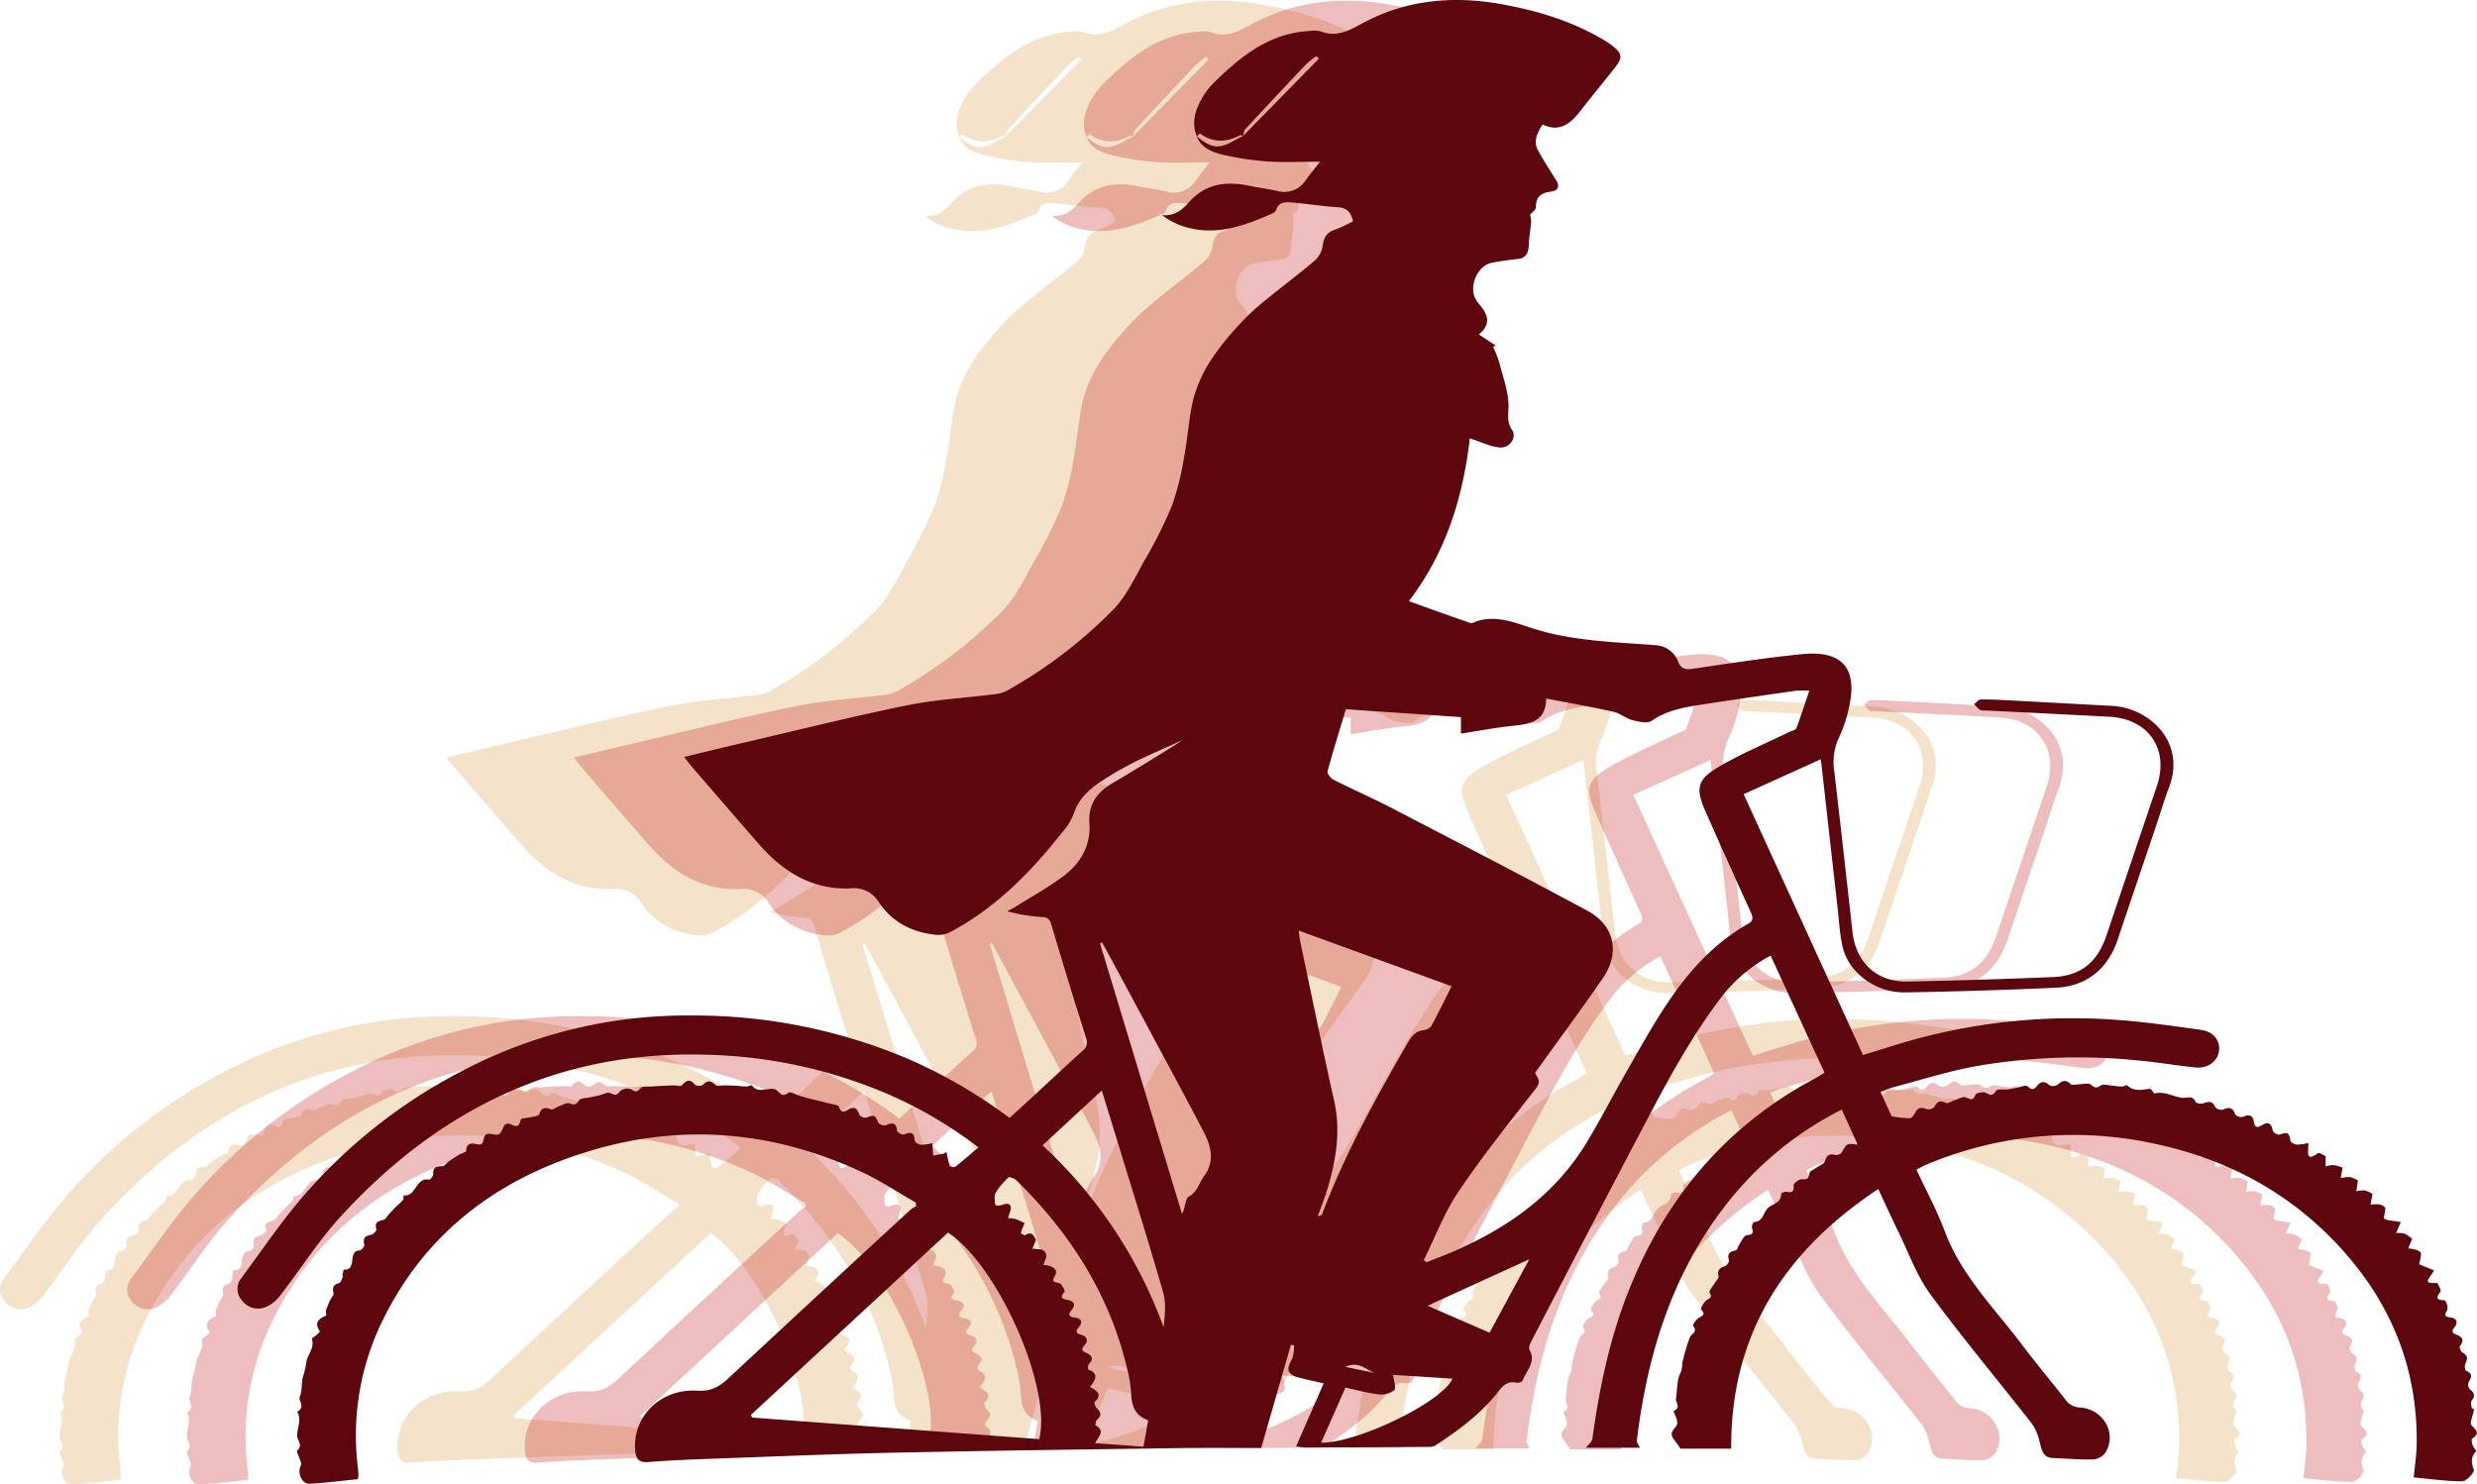<?xml version="1.0" encoding="UTF-8"?>
<svg xmlns="http://www.w3.org/2000/svg" xmlns:xlink="http://www.w3.org/1999/xlink" width="584" height="350.029" viewBox="0 0 584 350.029">
  <defs>
    <clipPath id="clip-path">
      <rect id="Rectangle_749" data-name="Rectangle 749" width="528" height="349.869" fill="#d59536"></rect>
    </clipPath>
    <clipPath id="clip-path-2">
      <rect id="Rectangle_749-2" data-name="Rectangle 749" width="528" height="349.869" fill="#bd090a"></rect>
    </clipPath>
    <clipPath id="clip-path-3">
      <rect id="Rectangle_749-3" data-name="Rectangle 749" width="528" height="349.869" fill="#5e060e"></rect>
    </clipPath>
  </defs>
  <g id="Group_603" data-name="Group 603" transform="translate(-1140 -6302.471)">
    <g id="Group_536" data-name="Group 536" transform="translate(1140 6302.631)" opacity="0.264">
      <g id="Group_535" data-name="Group 535" clip-path="url(#clip-path)">
        <path id="Path_828" data-name="Path 828" d="M226.207,32.173c-1.184-2.721-.631-5.4.576-7.867a17.772,17.772,0,0,1,3.431-4.83c6.329-6.192,13.091-11.691,22.527-12.164a6.568,6.568,0,0,1,2.608.075c3.672,1.459,6.558-.094,9.723-1.815,10.342-5.625,21.444-6.651,32.9-4.592,8.659,1.556,16.983,4.1,24.573,8.694a15.949,15.949,0,0,1,1.563,1.094c2.368,1.856,2.523,2.8.7,5.108-2.7,3.435-5.5,6.8-8.177,10.251-2.31,2.972-4.853,5.163-8.941,3.226a12.5,12.5,0,0,0-1.351,2.633,4.672,4.672,0,0,0,0,2.937c1.365,2.6,2.987,5.062,4.542,7.558.967,1.552.374,2.514-1.222,2.7-2.323.278-3.581,1.233-3.555,3.743.005.565-.89,1.139-1.37,1.709A5.955,5.955,0,0,1,305,52.219c-.14,1.86-.471,3.707-.561,5.567-.087,1.8-.573,3.068-2.629,3.287s-4.107.5-6.131.9c-3.412.671-5.528,5.791-3.663,8.714a6.179,6.179,0,0,0,.515.8c2.066,2.334,3.354,4.71.145,7.38l3.961,2.6-.6.325a29.182,29.182,0,0,1,1.425,3.633c.884,3.526,2.282,7.1,2.193,10.625-.051,2-.364,3.562.842,5.331,1.175,1.722-.54,4.361-2.918,4.134-2.236-.214-4.387-1.3-7.039-2.155-1.57,13.444-5.407,26.674-14.374,38.384,2.623.951,4.523,1.65,6.429,2.328q3.482,1.239,6.975,2.442c.52.179,1.187.557,1.581.382,5.073-2.252,10.021-.028,14.474,1.368,9.436,2.959,19.076,3.11,28.7,3.881a6.017,6.017,0,0,1,5.385,4.011c.738,1.663,1.78,1.778,3.425,1.538,8.573-1.251,17.145-2.593,25.762-3.445,9.633-.953,13.241,3.494,10.936,12.978a29.413,29.413,0,0,1-2.2,6.533,13.791,13.791,0,0,0-1.141,8.312q2.19,18.852,4.27,37.717c.779,7.112,5.733,11.808,12.9,11.665q17.188-.344,34.369-1.059c6.534-.263,10.5-3.51,12.6-9.785q5.923-17.631,11.892-35.246c2.946-8.685-1.946-15.871-11.2-16.354q-14.544-.759-29.091-1.47a3.226,3.226,0,0,1-1.406-.139,8.208,8.208,0,0,1-1.4-1.376c.524-.378,1.041-1.068,1.572-1.079,2.224-.045,4.454.086,6.679.2,8.105.425,16.21.877,24.315,1.309,8.813.469,17.452,8.585,13.416,19.157-1.105,2.9-1.975,5.882-2.966,8.822-3.046,9.031-6.117,18.053-9.144,27.091-2.309,6.895-7.288,11.045-14.559,11.378q-17.77.813-35.561,1.107c-7.031.12-13.456-4.729-14.794-10.947-.649-3.019-.813-6.144-1.161-9.225-1.29-11.38-2.564-22.761-3.921-34.811l-18.207,8.248c9.521,20.8,18.828,41.142,28.147,61.5,4.642-1.4,9-2.859,13.444-4.021a141.547,141.547,0,0,1,46.139-4.284c6.727.479,13.427,1.441,20.112,2.383,3,.423,4.6,2.615,4.223,5.049-.373,2.4-2.651,4.094-5.521,3.806-4.272-.428-8.514-1.157-12.787-1.57a140.462,140.462,0,0,0-39,1.275c-6.623,1.216-13.09,3.283-19.62,5-.9.238-1.761.654-2.856,1.068l2.619,5.754a33.777,33.777,0,0,0,4.2.462c.425,0,1-.647,1.233-1.13.622-1.308,1.4-1.614,2.771-1.041a1.989,1.989,0,0,0,1.858-.512c.686-1.355,1.4-1.589,2.776-.938.465.219,1.326-.443,2.02-.658.88-.274,1.941-.924,2.623-.654,1.1.437,1.653.928,2.266-.6.181-.451,1.883-.809,2.464-.474,1.167.674,1.621.722,2.415-.5.313-.484,1.78-.2,2.715-.31.672-.081,1.333-.249,2-.361.935-.157,2.306-.754,2.722-.357,1.019.974,1.495.773,2.255-.142.886-1.064,1.795-1.192,2.9-.082a2.1,2.1,0,0,0,1.986-.221c1.082-.955,1.879-1.186,3.02-.069.342.334,1.308.023,1.988.021.953,0,2.244-.379,2.782.095.93.818,1.337.855,2.358.172.6-.4,1.735,0,2.629.068.762.057,1.52.2,2.281.207.438,0,1.1-.44,1.282-.271,1.629,1.507,3.454,1.042,5.326.8.34-.044.9,1.177,1.172,1.105,2.412-.647,4.425.883,6.6,1.028,1.232.082,2.295-.674,3.019.985.142.327,1.346.481,1.9.279,1.29-.468,2.137-.5,2.761.984a2,2,0,0,0,1.872.514c1.515-.727,2.249-.362,2.826,1.164a1.888,1.888,0,0,0,1.757.571c1.361-.632,2.334-.478,2.6,1.028s.693,1.685,1.981.892c1.359-.837,2.226-.425,2.475,1.312a1.9,1.9,0,0,0,1.581.96c1.955-.7,2.308-.505,2.609,1.472.058.382,1.014.84,1.581.878a11.836,11.836,0,0,0,2.621-.4c.138,1.934-.86,4.663,2.284,2.412.319-.228,1.322.5,1.807.7v2.428a6.607,6.607,0,0,1,1.818-.329,12.215,12.215,0,0,1,2.193.6c-.206,1.077-.341,1.782-.476,2.488a8.082,8.082,0,0,1,2.184-.267,7.327,7.327,0,0,1,1.907.815c-.162,1.026-.282,1.788-.4,2.55a7.088,7.088,0,0,1,2.016-.2,7.318,7.318,0,0,1,1.81.81c-.193,1.057-.331,1.808-.468,2.561a8.427,8.427,0,0,1,1.846-.1,2.515,2.515,0,0,1,1.545.7c.237.316-.016,1.007-.066,1.53-.037.383-.276.92-.108,1.111a2.148,2.148,0,0,0,1.176.417c.865.156,1.739.259,2.759.405l-1.121,2.6a7.139,7.139,0,0,1,2.064.175,7.917,7.917,0,0,1,1.722,1.221c-.381.9-.661,1.569-.941,2.232a10.7,10.7,0,0,1,1.846.315c.458.159,1.175.531,1.188.833a11.868,11.868,0,0,1-.458,2.595l3.522,1.437c-.717,1.588-3.19,3.319.607,2.948.26-.025,1.153,1.787.916,2.09-1.264,1.614-.834,1.948.991,2.012a2.791,2.791,0,0,1,.642,2.227c-.652,1.174-.843,1.667.749,1.843,1.477.163,1.78,1.218.96,2.243-.849,1.062-.594,1.426.5,1.839,1.413.533,1.793,1.356.723,2.679-.176.217.227,1.3.615,1.505,1.273.684,1.269,1.447.684,2.607-.225.446-.112,1.565.136,1.666,1.658.673,1.349,1.534.61,2.737a1.727,1.727,0,0,0,.32,1.654c1.059.837,1.337,1.539.422,2.69-.279.35-.066,1.131.01,1.7.019.144.569.272.554.357-.209,1.3-1.115,3.212-.59,3.755,1.23,1.272,2.006,1.931.123,3.163-.207.136-.024,1.039.144,1.528.181.528.9,1.315.8,1.428-1.3,1.378-1.123,2.663-.538,4.374.2.572-1.729,2.69-2.686,2.69-3.778.006-7.558-.548-11.475-.907.253-2.713.655-5.23.694-7.753.264-17.072-5.439-32.008-16.581-44.827-12.35-14.207-28.074-22.69-46.415-26.357a89.378,89.378,0,0,0-52.623,5.188c-.726.3-1.409.7-2.331,1.166,2.281,4.908,4.836,9.6,6.689,14.557,3.9,10.418,11.682,18.1,18.171,26.688,3.307,4.379,6.83,8.595,10.218,12.914a4.33,4.33,0,0,0,3.483,1.943c5.577.336,8.826,6.238,5.952,10.706a3.965,3.965,0,0,1-2.825,1.536c-3.16.07-6.328-.206-9.494-.336-2.474-.1-2.647-2-3.143-3.791a12.147,12.147,0,0,0-1.746-4.215c-7.983-10.219-16.338-20.158-24.007-30.6-3.238-4.409-5.129-9.813-7.575-14.794-1.567-3.192-3.031-6.434-4.717-10.031-22.136,14.673-34.822,34.248-34.679,61.229H340.222c-.742-1.053-1.26-1.764-1.755-2.492-1.053-1.547.662-2.226.951-3.312.247-.927-.966-2.966-.77-3.07,1.771-.936.368-1.993.5-2.868.308-2.021.163-4.337,1.007-6.02.578-1.156.337-2.014.552-2.729a43.586,43.586,0,0,1,1.735-5.819c.434-.925,1.914-1.146.732-2.651-.147-.187.662-1.439,1.266-1.828.891-.574,1.834-.77.626-2.026-.176-.183.6-1.658,1.232-2.142.732-.558,1.538-.629.752-1.872-.213-.336.772-1.43,1.209-2.174.328-.558,1.021-1.192.921-1.654-.3-1.366.169-1.924,1.413-2.334.478-.157,1.153-1.056,1.046-1.409-.469-1.556.11-2.06,1.562-2.338.416-.08.62-1.086.991-1.62.5-.716.989-1.878,1.613-1.971,1.252-.186,1.787-.319,1.265-1.71-.141-.376.27-1.386.469-1.4,2.147-.129,2.163-2.069,3.156-3.185s3.217-1.149,3.244-3.436c0-.188.791-.573,1.157-.515,1.272.2,1.958.136,1.777-1.523-.048-.436,1.315-1.489,1.966-1.437,1.286.1,1.562-.156,1.775-1.411.106-.619,1.338-1.046,2.056-1.564.549-.4,1.425-.705,1.573-1.22.394-1.372.977-1.93,2.45-1.533a1.708,1.708,0,0,0,1.516-.545c1.218-2.2,1.172-2.225,3.77-1.875l-3.75-8.275a80.154,80.154,0,0,0-26.3,21.193c-13.4,16.569-19.484,36.018-22.005,56.817-.066.544.473,1.16.724,1.729H317.9c.433-.587,1.432-1.328,1.549-2.19,1.638-12.017,4.13-23.819,8.65-35.112,8.711-21.763,22.961-38.682,43.814-49.775.69-.367,1.342-.8,2.253-1.356L361.461,225.34a36.249,36.249,0,0,0-11.226,9.274c-7.014,9.124-12.525,19.16-17.854,29.3Q318.619,290.1,305,316.358c-.3.572-.641,1.484-.4,1.915,1.679,2.949-.792,4.93-1.607,7.271-.107.308-.992.591-1.433.5-1.929-.416-3.044.453-4.178,1.928-4.075,5.3-9.4,9.206-14.919,12.848a3,3,0,0,1-1.557.364q-14.664.1-29.328.153a15.04,15.04,0,0,1-1.982-.3c2.166-4.958,4.244-9.716,6.475-14.822-2-.469-3.823-.867-5.627-1.323-2.916-.736-3.279-1.828-1.857-4.38.5-.9.385-2.154.55-3.246l-.78-.16-7,24.326c-5.981,0-12.009-.074-18.035.013-22.791.328-45.584.622-68.372,1.1-13.815.29-27.625.874-41.436,1.37-5.554.2-11.113.4-16.653.838-2.453.192-2.982-.927-3.119-2.973-.526-7.837,6.031-14.381,14.672-13.85,3.325.2,5.28-1.021,7.437-3.03q21.39-19.923,42.9-39.714a6.746,6.746,0,0,1,1.226-.73c-.013-.29-.026-.58-.039-.87-4.311-2.458-8.47-5.244-12.957-7.319-23.182-10.718-46.9-11.625-70.719-2.553-18.41,7.011-32.741,19.039-41.687,36.92a61.509,61.509,0,0,0-6.228,35.2c.081.711.131,1.427.162,2.142a3.921,3.921,0,0,1-.167.818c-3.763.375-7.534.875-11.321,1.077-1.921.1-3.034-2.684-2.045-4.419.2-.347-.22-1.057-.379-1.592-.186-.625-.739-1.63-.547-1.8,1.465-1.278.078-2.27.013-3.4-.109-1.875,1.166-3.808,0-5.776,2-.983.29-2.69.589-3.432.728-1.81.323-3.749.9-5.153a26.918,26.918,0,0,0,.754-3.559c.522-1.657,1.832-3.031,1.24-5.047-.048-.161.673-.526,1.008-.827s.93-.856.884-.92c-1.459-2.034-.313-2.959,1.452-3.729.131-.057-.153-.824-.037-1.2a21.761,21.761,0,0,1,1-2.461c.25-.555.886-1.157.785-1.611-.291-1.3-.1-2.022,1.32-2.394.414-.109.625-1,.917-1.538.013-.025-.149-.124-.14-.174a9.08,9.08,0,0,1,.29-1.457c3.355.25.775-4.465,3.8-4.539.394-.01,1.178-1.016,1.08-1.363-.443-1.57.211-2.051,1.614-2.33.5-.1,1.325-.982,1.235-1.261-.54-1.69.407-1.929,1.681-2.249.529-.134.885-.928,1.334-1.408.608-.651,1.22-1.3,1.85-1.929a14.594,14.594,0,0,0,1.406-1.353c.185-.246.08-.712.106-1.078,3,.427,2.844-4.312,6.029-3.716.26.048,1.017-.842.985-1.254-.127-1.678.732-1.871,2.1-1.909.548-.015,1.06-.784,1.617-1.17.755-.523,1.525-1.029,2.313-1.5.576-.345,1.683-.589,1.707-.938.119-1.687,1.007-1.925,2.361-1.613,1.071.246,1.561.186,1.818-1.238.405-2.242,2.508-.511,3.59-1.1,1.034-.565.861-3.153,2.75-2.315,1.652.734,1.987.493,2.372-1.113.09-.374,1.648-.371,2.518-.59.648-.163,1.719-.265,1.835-.635.506-1.617,1.3-1.78,2.753-1.179.437.181,1.2-.5,1.839-.719.873-.3,1.955-.977,2.613-.7,1.195.505,1.51.239,2.2-.727.4-.562,1.692-.5,2.586-.7.705-.162,1.416-.3,2.121-.461.908-.207,2-.847,2.675-.544,1.064.479,1.477.686,2.263-.447a2.7,2.7,0,0,1,2.638-.451c1.067.714,1.4.654,2.255-.281.482-.525,1.8-.3,2.737-.383.728-.066,1.461-.094,2.191-.131.949-.048,1.9-.1,2.846-.125.651-.014,1.626.31,1.9,0,1.11-1.272,1.962-1.59,3.16-.088a1.957,1.957,0,0,0,1.895-.091c1.131-1.194,1.884-.827,2.939.1.406.355,1.371.063,2.08.082.96.025,1.919.052,2.877.1.764.04,1.527.163,2.289.156.448,0,1.2-.4,1.3-.262,1.665,2.377,4.489-.186,6.026,1.329,1.053,1.038,1.423,1.241,2.622.386.425-.3,1.588.429,2.415.681.7.215,1.408.436,2.119.625.887.235,1.782.44,2.673.659.719.177,1.442.334,2.153.538.879.252,2.329.34,2.509.856.493,1.417,1.1,1.3,2.079.709,1.42-.854,2.247-.505,2.734,1.132a1.823,1.823,0,0,0,1.64.711c1.871-.744,2.094-.641,2.8,1.176a1.964,1.964,0,0,0,1.82.6c1.53-.655,2.43-.7,2.636,1.308.038.367,1.2,1.028,1.579.881,1.89-.724,2.416-.429,2.6,1.509.034.371.955.9,1.49.928a12.088,12.088,0,0,0,2.638-.405c.1,1.419.15,2.17.2,2.921l2.477-.429.645-.434c.178.831.342,1.666.54,2.492.084.351.149.867.385.984a1.4,1.4,0,0,0,1.222.007c1.782-1.42,3.5-2.919,5.392-4.523a100.08,100.08,0,0,0-22.7-13.156,115.356,115.356,0,0,0-41.3-8.7c-34.872-1.1-63.169,12.84-86.313,38.1-5.338,5.828-9.6,12.634-14.475,18.9a8.338,8.338,0,0,1-3.5,2.589,4.7,4.7,0,0,1-5.357-1.671,4.041,4.041,0,0,1-.094-5.309c4.874-6.572,9.461-13.4,14.813-19.563a126.021,126.021,0,0,1,37.112-29.178,113.945,113.945,0,0,1,53.916-13.127,129.407,129.407,0,0,1,51.13,10.16,118.106,118.106,0,0,1,24.11,13.994c1.557-1.423,3.126-2.844,4.682-4.279,4.152-3.831,8.281-7.686,12.46-11.489a2.521,2.521,0,0,0,.9-3.063q-4.249-13.414-8.23-26.912c-.375-1.265-.984-1.54-2.164-1.626a40.315,40.315,0,0,1-8.2-1.366c.7-.379,1.426-.722,2.1-1.145,3.759-2.359,7.674-4.513,11.211-7.172,4-3.007,6.409-7.186,6.068-12.35-.3-4.5,1.723-7.344,5.385-9.5,5.6-3.3,11.132-6.7,16.674-10.219-3.715,1.678-7.469,3.278-11.13,5.064a78.916,78.916,0,0,0-7.061,3.984c-3.345,2.08-6.331,4.461-7.624,8.5a14.4,14.4,0,0,1-2.641,4.227c-7.4,9.369-15.661,17.8-26.345,23.481a5.971,5.971,0,0,1-3.145.71c-5.668-.514-10.47-2.855-13.7-7.629a6.845,6.845,0,0,0-6.679-3.349c-9.07.412-15.977-3.911-21.716-10.5q-7.992-9.177-15.93-18.4c-.5-.583-.959-1.211-1.653-2.092,4.793-1.145,9.249-2.234,13.717-3.272,12.932-3.005,25.818-6.237,38.822-8.886,6.914-1.409,14.039-1.771,21.061-2.671a7.765,7.765,0,0,0,2.841-.966,111.081,111.081,0,0,0,24.886-19.086c3.045-3.2,5.009-7.477,7.206-11.41a106.267,106.267,0,0,0,6.518-13,65.943,65.943,0,0,0,2.889-11.715c.859-4.531,1.08-9.206,2.21-13.657a32.181,32.181,0,0,1,4.107-8.974,63.129,63.129,0,0,1,6.54-8.191,51.806,51.806,0,0,1,5.671-5.372c4.041-3.339,8.25-6.475,12.253-9.857a5.823,5.823,0,0,0,1.814-3.35c.278-1.928.855-3.242,2.847-3.881a36.445,36.445,0,0,0,4.342-2.02c-.472-2.005-1.333-3.156-3.512-3.3-3.721-.243-7.417-.845-11.137-1.139-1.383-.11-2.934-.083-3.476,1.771a1.573,1.573,0,0,1-.841.792c-7.079,3.158-14.252,5.7-22.072,2.708a17.4,17.4,0,0,1-3.972-2.282c2.747.294,4.66-1.122,6.185-2.887,3.937-4.554,8.858-5.165,14.344-4.041,2.18.447,4.391.75,6.568,1.213a5.98,5.98,0,0,0,6.7-2.451c1-1.393,2.1-2.713,3.429-4.427-4.473,0-8.427.2-12.35-.06a66.6,66.6,0,0,1-10.359-1.549c-2.6-.593-5.232-1.534-6.382-4.4,3.761,3.01,5.284,3.113,9.49.668.468-.272.969-.488,1.455-.73l17.868-18.215-.568-.619a21.937,21.937,0,0,0-2.46,1.962q-7.205,7.592-14.312,15.276c-.349.376-.353,1.071-.526,1.609-.227-.08-.51-.276-.652-.2-3.269,1.7-6.448,1.882-9.541-.428a8.965,8.965,0,0,0-.686.746m79.716,220.788c.475,1.011,1.548,1.93.268,3.578-6.238,8.034-12.619,15.989-18.3,24.408-3.353,4.965-5.5,10.742-8.194,16.155l.606.549c2.472-1,4.978-1.93,7.411-3.02,12.3-5.5,22.91-13.128,30.092-24.785,3.454-5.606,6.43-11.5,9.714-17.217,7.608-13.237,14.678-26.93,28.732-34.861,1.3-.735,1-1.653.471-2.817q-5.343-11.713-10.547-23.489c-2.492-5.637-2.106-7.67,3.324-10.82,5.265-3.053,10.933-5.41,16.422-8.076.56-.272,1.449-.434,1.613-.864,1.068-2.817,1.98-5.693,3.049-8.868a27.544,27.544,0,0,0-3.125.015c-7.085,1.014-14.17,2.029-21.243,3.117-4.464.687-8.912,1.3-12.84,4-1,.687-3.034.2-4.478-.181-1.582-.418-2.966-1.632-4.551-1.985-5.111-1.136-10.274-2.035-15.8-3.1-.049,5.536-3.928,6.029-8.078,6.455-3.993.411-7.949,1.185-12.017,1.814v-3.893l-27.016-1.854a.407.407,0,0,0-.176.215c-1.449,4.788-2.943,9.565-4.246,14.392-.141.521.68,1.653,1.32,1.976,4.538,2.294,9.208,4.33,13.72,6.673,15.444,8.019,30.907,16,46.22,24.266,6.377,3.441,7.759,9.9,3.676,15.834-5.134,7.459-10.533,14.737-16.025,22.382m-116.9,86.377c3.018-12.139-9.7-40.946-21.505-48.71l-46.495,43.016.339.6,67.661,5.094M286.24,232.556l-36.046-13.124c.155,1.129.207,1.821.35,2.5,2.651,12.579,5.2,25.18,8.017,37.723,1.569,7,.454,13.688-1.491,20.357-.665,2.28-1.555,4.493-2.341,6.738.678-.048.913-.271,1.017-.544,5.318-14.1,12.6-27.214,20.1-40.227.922-1.6,1.88-2.859,3.874-3.079a2.55,2.55,0,0,0,1.766-1.008c1.618-2.978,3.095-6.034,4.754-9.332M214.707,334.892c-2.929-.985-3.881-3.16-4-6.07a34.162,34.162,0,0,0-1.078-6.58c-4.212-17.274-13.428-31.609-26.005-43.934-.453-.443-1.664-.87-1.9-.645a18.285,18.285,0,0,0-3,3.609c-.368.591-.147,1.548-.193,2.34.385,2.1,3.694-1.452,3.806,1.449-.312.993-.5,1.59-.687,2.187a8.476,8.476,0,0,1,1.808.207,17.763,17.763,0,0,1,2.112.982,17.585,17.585,0,0,0-.893,2.321c-.021.087.881.614,1.068.493,1.648-1.068,2.007.3,2.52,1.067l-.856,2.114c.628.062,1.254.144,1.883.181a1.559,1.559,0,0,1,1.2,2.333,7.072,7.072,0,0,0-.428,1.308,6.689,6.689,0,0,1,1.4.26,3.065,3.065,0,0,1,1.4.895,1.6,1.6,0,0,1-.1,1.382c-.791,1.361-.648,1.4.982,1.786.573.134,1.417,1.811,1.236,2.028-1.082,1.291-.723,1.645.741,1.932,1.434.281,2.041,1.057.883,2.424-.841.994-.51,1.6.737,1.721,1.754.177,1.96,1.18.985,2.306s-.366,1.487.575,1.76c1.452.424,1.724,1.419.856,2.387-1.071,1.2-.575,1.424.552,1.965,1.022.49,1.681,1.365.429,2.5a1.8,1.8,0,0,0-.173,1.342c2.688.991,1.636,2.534.42,4.1,1.635.9,3.022,1.793,1.093,3.563-.163.149.153,1.14.5,1.466,1.017.949,1.2,1.729.052,2.718a1.856,1.856,0,0,0-.339,1.326c2.361,1.236.733,2.631-.123,4.188l11.422.827c.4-2.207.742-4.139,1.118-6.231m-10.947-77.757-13.972,12.939a109.118,109.118,0,0,1,28.549,42.87c.282-2.767.631-5.6-.09-8.13-3.09-10.848-6.491-21.609-9.787-32.4-1.523-4.988-3.066-9.97-4.7-15.281m.091-34.91-.5.238,19.328,63.777c.821-1.482.748-3.614,1.587-4.071,2.069-1.127,2.394-3.187,3.563-4.761,2.685-3.612,1.689-7.225-.132-10.7-4.61-8.8-9.333-17.532-14.027-26.283q-4.887-9.11-9.817-18.2m51.631,117.957c8.637.081,28.558-9.6,30.971-15.092l-14-.9c.134,1.373.782,3.124.245,3.641a5.136,5.136,0,0,1-3.744.944c-2.572-.293-5.1-1.01-7.747-1.577l-5.724,12.982M295.2,314.253c3.192-5.907,6.292-11.64,9.359-17.313L280.572,307.9l14.629,6.357m-27.074,9.511c-2.056-.826-3.85-2.869-6.942-1.466l6.942,1.466" transform="translate(0 0)" fill="#d59536"></path>
      </g>
    </g>
    <g id="Group_537" data-name="Group 537" transform="translate(1170 6302.631)" opacity="0.263">
      <g id="Group_535-2" data-name="Group 535" clip-path="url(#clip-path-2)">
        <path id="Path_828-2" data-name="Path 828" d="M226.207,32.173c-1.184-2.721-.631-5.4.576-7.867a17.772,17.772,0,0,1,3.431-4.83c6.329-6.192,13.091-11.691,22.527-12.164a6.568,6.568,0,0,1,2.608.075c3.672,1.459,6.558-.094,9.723-1.815,10.342-5.625,21.444-6.651,32.9-4.592,8.659,1.556,16.983,4.1,24.573,8.694a15.949,15.949,0,0,1,1.563,1.094c2.368,1.856,2.523,2.8.7,5.108-2.7,3.435-5.5,6.8-8.177,10.251-2.31,2.972-4.853,5.163-8.941,3.226a12.5,12.5,0,0,0-1.351,2.633,4.672,4.672,0,0,0,0,2.937c1.365,2.6,2.987,5.062,4.542,7.558.967,1.552.374,2.514-1.222,2.7-2.323.278-3.581,1.233-3.555,3.743.005.565-.89,1.139-1.37,1.709A5.955,5.955,0,0,1,305,52.219c-.14,1.86-.471,3.707-.561,5.567-.087,1.8-.573,3.068-2.629,3.287s-4.107.5-6.131.9c-3.412.671-5.528,5.791-3.663,8.714a6.179,6.179,0,0,0,.515.8c2.066,2.334,3.354,4.71.145,7.38l3.961,2.6-.6.325a29.182,29.182,0,0,1,1.425,3.633c.884,3.526,2.282,7.1,2.193,10.625-.051,2-.364,3.562.842,5.331,1.175,1.722-.54,4.361-2.918,4.134-2.236-.214-4.387-1.3-7.039-2.155-1.57,13.444-5.407,26.674-14.374,38.384,2.623.951,4.523,1.65,6.429,2.328q3.482,1.239,6.975,2.442c.52.179,1.187.557,1.581.382,5.073-2.252,10.021-.028,14.474,1.368,9.436,2.959,19.076,3.11,28.7,3.881a6.017,6.017,0,0,1,5.385,4.011c.738,1.663,1.78,1.778,3.425,1.538,8.573-1.251,17.145-2.593,25.762-3.445,9.633-.953,13.241,3.494,10.936,12.978a29.413,29.413,0,0,1-2.2,6.533,13.791,13.791,0,0,0-1.141,8.312q2.19,18.852,4.27,37.717c.779,7.112,5.733,11.808,12.9,11.665q17.188-.344,34.369-1.059c6.534-.263,10.5-3.51,12.6-9.785q5.923-17.631,11.892-35.246c2.946-8.685-1.946-15.871-11.2-16.354q-14.544-.759-29.091-1.47a3.226,3.226,0,0,1-1.406-.139,8.208,8.208,0,0,1-1.4-1.376c.524-.378,1.041-1.068,1.572-1.079,2.224-.045,4.454.086,6.679.2,8.105.425,16.21.877,24.315,1.309,8.813.469,17.452,8.585,13.416,19.157-1.105,2.9-1.975,5.882-2.966,8.822-3.046,9.031-6.117,18.053-9.144,27.091-2.309,6.895-7.288,11.045-14.559,11.378q-17.77.813-35.561,1.107c-7.031.12-13.456-4.729-14.794-10.947-.649-3.019-.813-6.144-1.161-9.225-1.29-11.38-2.564-22.761-3.921-34.811l-18.207,8.248c9.521,20.8,18.828,41.142,28.147,61.5,4.642-1.4,9-2.859,13.444-4.021a141.547,141.547,0,0,1,46.139-4.284c6.727.479,13.427,1.441,20.112,2.383,3,.423,4.6,2.615,4.223,5.049-.373,2.4-2.651,4.094-5.521,3.806-4.272-.428-8.514-1.157-12.787-1.57a140.462,140.462,0,0,0-39,1.275c-6.623,1.216-13.09,3.283-19.62,5-.9.238-1.761.654-2.856,1.068l2.619,5.754a33.777,33.777,0,0,0,4.2.462c.425,0,1-.647,1.233-1.13.622-1.308,1.4-1.614,2.771-1.041a1.989,1.989,0,0,0,1.858-.512c.686-1.355,1.4-1.589,2.776-.938.465.219,1.326-.443,2.02-.658.88-.274,1.941-.924,2.623-.654,1.1.437,1.653.928,2.266-.6.181-.451,1.883-.809,2.464-.474,1.167.674,1.621.722,2.415-.5.313-.484,1.78-.2,2.715-.31.672-.081,1.333-.249,2-.361.935-.157,2.306-.754,2.722-.357,1.019.974,1.495.773,2.255-.142.886-1.064,1.795-1.192,2.9-.082a2.1,2.1,0,0,0,1.986-.221c1.082-.955,1.879-1.186,3.02-.069.342.334,1.308.023,1.988.021.953,0,2.244-.379,2.782.095.93.818,1.337.855,2.358.172.6-.4,1.735,0,2.629.068.762.057,1.52.2,2.281.207.438,0,1.1-.44,1.282-.271,1.629,1.507,3.454,1.042,5.326.8.34-.044.9,1.177,1.172,1.105,2.412-.647,4.425.883,6.6,1.028,1.232.082,2.295-.674,3.019.985.142.327,1.346.481,1.9.279,1.29-.468,2.137-.5,2.761.984a2,2,0,0,0,1.872.514c1.515-.727,2.249-.362,2.826,1.164a1.888,1.888,0,0,0,1.757.571c1.361-.632,2.334-.478,2.6,1.028s.693,1.685,1.981.892c1.359-.837,2.226-.425,2.475,1.312a1.9,1.9,0,0,0,1.581.96c1.955-.7,2.308-.505,2.609,1.472.058.382,1.014.84,1.581.878a11.836,11.836,0,0,0,2.621-.4c.138,1.934-.86,4.663,2.284,2.412.319-.228,1.322.5,1.807.7v2.428a6.607,6.607,0,0,1,1.818-.329,12.215,12.215,0,0,1,2.193.6c-.206,1.077-.341,1.782-.476,2.488a8.082,8.082,0,0,1,2.184-.267,7.327,7.327,0,0,1,1.907.815c-.162,1.026-.282,1.788-.4,2.55a7.088,7.088,0,0,1,2.016-.2,7.318,7.318,0,0,1,1.81.81c-.193,1.057-.331,1.808-.468,2.561a8.427,8.427,0,0,1,1.846-.1,2.515,2.515,0,0,1,1.545.7c.237.316-.016,1.007-.066,1.53-.037.383-.276.92-.108,1.111a2.148,2.148,0,0,0,1.176.417c.865.156,1.739.259,2.759.405l-1.121,2.6a7.139,7.139,0,0,1,2.064.175,7.917,7.917,0,0,1,1.722,1.221c-.381.9-.661,1.569-.941,2.232a10.7,10.7,0,0,1,1.846.315c.458.159,1.175.531,1.188.833a11.868,11.868,0,0,1-.458,2.595l3.522,1.437c-.717,1.588-3.19,3.319.607,2.948.26-.025,1.153,1.787.916,2.09-1.264,1.614-.834,1.948.991,2.012a2.791,2.791,0,0,1,.642,2.227c-.652,1.174-.843,1.667.749,1.843,1.477.163,1.78,1.218.96,2.243-.849,1.062-.594,1.426.5,1.839,1.413.533,1.793,1.356.723,2.679-.176.217.227,1.3.615,1.505,1.273.684,1.269,1.447.684,2.607-.225.446-.112,1.565.136,1.666,1.658.673,1.349,1.534.61,2.737a1.727,1.727,0,0,0,.32,1.654c1.059.837,1.337,1.539.422,2.69-.279.35-.066,1.131.01,1.7.019.144.569.272.554.357-.209,1.3-1.115,3.212-.59,3.755,1.23,1.272,2.006,1.931.123,3.163-.207.136-.024,1.039.144,1.528.181.528.9,1.315.8,1.428-1.3,1.378-1.123,2.663-.538,4.374.2.572-1.729,2.69-2.686,2.69-3.778.006-7.558-.548-11.475-.907.253-2.713.655-5.23.694-7.753.264-17.072-5.439-32.008-16.581-44.827-12.35-14.207-28.074-22.69-46.415-26.357a89.378,89.378,0,0,0-52.623,5.188c-.726.3-1.409.7-2.331,1.166,2.281,4.908,4.836,9.6,6.689,14.557,3.9,10.418,11.682,18.1,18.171,26.688,3.307,4.379,6.83,8.595,10.218,12.914a4.33,4.33,0,0,0,3.483,1.943c5.577.336,8.826,6.238,5.952,10.706a3.965,3.965,0,0,1-2.825,1.536c-3.16.07-6.328-.206-9.494-.336-2.474-.1-2.647-2-3.143-3.791a12.147,12.147,0,0,0-1.746-4.215c-7.983-10.219-16.338-20.158-24.007-30.6-3.238-4.409-5.129-9.813-7.575-14.794-1.567-3.192-3.031-6.434-4.717-10.031-22.136,14.673-34.822,34.248-34.679,61.229H340.222c-.742-1.053-1.26-1.764-1.755-2.492-1.053-1.547.662-2.226.951-3.312.247-.927-.966-2.966-.77-3.07,1.771-.936.368-1.993.5-2.868.308-2.021.163-4.337,1.007-6.02.578-1.156.337-2.014.552-2.729a43.586,43.586,0,0,1,1.735-5.819c.434-.925,1.914-1.146.732-2.651-.147-.187.662-1.439,1.266-1.828.891-.574,1.834-.77.626-2.026-.176-.183.6-1.658,1.232-2.142.732-.558,1.538-.629.752-1.872-.213-.336.772-1.43,1.209-2.174.328-.558,1.021-1.192.921-1.654-.3-1.366.169-1.924,1.413-2.334.478-.157,1.153-1.056,1.046-1.409-.469-1.556.11-2.06,1.562-2.338.416-.08.62-1.086.991-1.62.5-.716.989-1.878,1.613-1.971,1.252-.186,1.787-.319,1.265-1.71-.141-.376.27-1.386.469-1.4,2.147-.129,2.163-2.069,3.156-3.185s3.217-1.149,3.244-3.436c0-.188.791-.573,1.157-.515,1.272.2,1.958.136,1.777-1.523-.048-.436,1.315-1.489,1.966-1.437,1.286.1,1.562-.156,1.775-1.411.106-.619,1.338-1.046,2.056-1.564.549-.4,1.425-.705,1.573-1.22.394-1.372.977-1.93,2.45-1.533a1.708,1.708,0,0,0,1.516-.545c1.218-2.2,1.172-2.225,3.77-1.875l-3.75-8.275a80.154,80.154,0,0,0-26.3,21.193c-13.4,16.569-19.484,36.018-22.005,56.817-.066.544.473,1.16.724,1.729H317.9c.433-.587,1.432-1.328,1.549-2.19,1.638-12.017,4.13-23.819,8.65-35.112,8.711-21.763,22.961-38.682,43.814-49.775.69-.367,1.342-.8,2.253-1.356L361.461,225.34a36.249,36.249,0,0,0-11.226,9.274c-7.014,9.124-12.525,19.16-17.854,29.3Q318.619,290.1,305,316.358c-.3.572-.641,1.484-.4,1.915,1.679,2.949-.792,4.93-1.607,7.271-.107.308-.992.591-1.433.5-1.929-.416-3.044.453-4.178,1.928-4.075,5.3-9.4,9.206-14.919,12.848a3,3,0,0,1-1.557.364q-14.664.1-29.328.153a15.04,15.04,0,0,1-1.982-.3c2.166-4.958,4.244-9.716,6.475-14.822-2-.469-3.823-.867-5.627-1.323-2.916-.736-3.279-1.828-1.857-4.38.5-.9.385-2.154.55-3.246l-.78-.16-7,24.326c-5.981,0-12.009-.074-18.035.013-22.791.328-45.584.622-68.372,1.1-13.815.29-27.625.874-41.436,1.37-5.554.2-11.113.4-16.653.838-2.453.192-2.982-.927-3.119-2.973-.526-7.837,6.031-14.381,14.672-13.85,3.325.2,5.28-1.021,7.437-3.03q21.39-19.923,42.9-39.714a6.746,6.746,0,0,1,1.226-.73c-.013-.29-.026-.58-.039-.87-4.311-2.458-8.47-5.244-12.957-7.319-23.182-10.718-46.9-11.625-70.719-2.553-18.41,7.011-32.741,19.039-41.687,36.92a61.509,61.509,0,0,0-6.228,35.2c.081.711.131,1.427.162,2.142a3.921,3.921,0,0,1-.167.818c-3.763.375-7.534.875-11.321,1.077-1.921.1-3.034-2.684-2.045-4.419.2-.347-.22-1.057-.379-1.592-.186-.625-.739-1.63-.547-1.8,1.465-1.278.078-2.27.013-3.4-.109-1.875,1.166-3.808,0-5.776,2-.983.29-2.69.589-3.432.728-1.81.323-3.749.9-5.153a26.918,26.918,0,0,0,.754-3.559c.522-1.657,1.832-3.031,1.24-5.047-.048-.161.673-.526,1.008-.827s.93-.856.884-.92c-1.459-2.034-.313-2.959,1.452-3.729.131-.057-.153-.824-.037-1.2a21.761,21.761,0,0,1,1-2.461c.25-.555.886-1.157.785-1.611-.291-1.3-.1-2.022,1.32-2.394.414-.109.625-1,.917-1.538.013-.025-.149-.124-.14-.174a9.08,9.08,0,0,1,.29-1.457c3.355.25.775-4.465,3.8-4.539.394-.01,1.178-1.016,1.08-1.363-.443-1.57.211-2.051,1.614-2.33.5-.1,1.325-.982,1.235-1.261-.54-1.69.407-1.929,1.681-2.249.529-.134.885-.928,1.334-1.408.608-.651,1.22-1.3,1.85-1.929a14.594,14.594,0,0,0,1.406-1.353c.185-.246.08-.712.106-1.078,3,.427,2.844-4.312,6.029-3.716.26.048,1.017-.842.985-1.254-.127-1.678.732-1.871,2.1-1.909.548-.015,1.06-.784,1.617-1.17.755-.523,1.525-1.029,2.313-1.5.576-.345,1.683-.589,1.707-.938.119-1.687,1.007-1.925,2.361-1.613,1.071.246,1.561.186,1.818-1.238.405-2.242,2.508-.511,3.59-1.1,1.034-.565.861-3.153,2.75-2.315,1.652.734,1.987.493,2.372-1.113.09-.374,1.648-.371,2.518-.59.648-.163,1.719-.265,1.835-.635.506-1.617,1.3-1.78,2.753-1.179.437.181,1.2-.5,1.839-.719.873-.3,1.955-.977,2.613-.7,1.195.505,1.51.239,2.2-.727.4-.562,1.692-.5,2.586-.7.705-.162,1.416-.3,2.121-.461.908-.207,2-.847,2.675-.544,1.064.479,1.477.686,2.263-.447a2.7,2.7,0,0,1,2.638-.451c1.067.714,1.4.654,2.255-.281.482-.525,1.8-.3,2.737-.383.728-.066,1.461-.094,2.191-.131.949-.048,1.9-.1,2.846-.125.651-.014,1.626.31,1.9,0,1.11-1.272,1.962-1.59,3.16-.088a1.957,1.957,0,0,0,1.895-.091c1.131-1.194,1.884-.827,2.939.1.406.355,1.371.063,2.08.082.96.025,1.919.052,2.877.1.764.04,1.527.163,2.289.156.448,0,1.2-.4,1.3-.262,1.665,2.377,4.489-.186,6.026,1.329,1.053,1.038,1.423,1.241,2.622.386.425-.3,1.588.429,2.415.681.7.215,1.408.436,2.119.625.887.235,1.782.44,2.673.659.719.177,1.442.334,2.153.538.879.252,2.329.34,2.509.856.493,1.417,1.1,1.3,2.079.709,1.42-.854,2.247-.505,2.734,1.132a1.823,1.823,0,0,0,1.64.711c1.871-.744,2.094-.641,2.8,1.176a1.964,1.964,0,0,0,1.82.6c1.53-.655,2.43-.7,2.636,1.308.038.367,1.2,1.028,1.579.881,1.89-.724,2.416-.429,2.6,1.509.034.371.955.9,1.49.928a12.088,12.088,0,0,0,2.638-.405c.1,1.419.15,2.17.2,2.921l2.477-.429.645-.434c.178.831.342,1.666.54,2.492.084.351.149.867.385.984a1.4,1.4,0,0,0,1.222.007c1.782-1.42,3.5-2.919,5.392-4.523a100.08,100.08,0,0,0-22.7-13.156,115.356,115.356,0,0,0-41.3-8.7c-34.872-1.1-63.169,12.84-86.313,38.1-5.338,5.828-9.6,12.634-14.475,18.9a8.338,8.338,0,0,1-3.5,2.589,4.7,4.7,0,0,1-5.357-1.671,4.041,4.041,0,0,1-.094-5.309c4.874-6.572,9.461-13.4,14.813-19.563a126.021,126.021,0,0,1,37.112-29.178,113.945,113.945,0,0,1,53.916-13.127,129.407,129.407,0,0,1,51.13,10.16,118.106,118.106,0,0,1,24.11,13.994c1.557-1.423,3.126-2.844,4.682-4.279,4.152-3.831,8.281-7.686,12.46-11.489a2.521,2.521,0,0,0,.9-3.063q-4.249-13.414-8.23-26.912c-.375-1.265-.984-1.54-2.164-1.626a40.315,40.315,0,0,1-8.2-1.366c.7-.379,1.426-.722,2.1-1.145,3.759-2.359,7.674-4.513,11.211-7.172,4-3.007,6.409-7.186,6.068-12.35-.3-4.5,1.723-7.344,5.385-9.5,5.6-3.3,11.132-6.7,16.674-10.219-3.715,1.678-7.469,3.278-11.13,5.064a78.916,78.916,0,0,0-7.061,3.984c-3.345,2.08-6.331,4.461-7.624,8.5a14.4,14.4,0,0,1-2.641,4.227c-7.4,9.369-15.661,17.8-26.345,23.481a5.971,5.971,0,0,1-3.145.71c-5.668-.514-10.47-2.855-13.7-7.629a6.845,6.845,0,0,0-6.679-3.349c-9.07.412-15.977-3.911-21.716-10.5q-7.992-9.177-15.93-18.4c-.5-.583-.959-1.211-1.653-2.092,4.793-1.145,9.249-2.234,13.717-3.272,12.932-3.005,25.818-6.237,38.822-8.886,6.914-1.409,14.039-1.771,21.061-2.671a7.765,7.765,0,0,0,2.841-.966,111.081,111.081,0,0,0,24.886-19.086c3.045-3.2,5.009-7.477,7.206-11.41a106.267,106.267,0,0,0,6.518-13,65.943,65.943,0,0,0,2.889-11.715c.859-4.531,1.08-9.206,2.21-13.657a32.181,32.181,0,0,1,4.107-8.974,63.129,63.129,0,0,1,6.54-8.191,51.806,51.806,0,0,1,5.671-5.372c4.041-3.339,8.25-6.475,12.253-9.857a5.823,5.823,0,0,0,1.814-3.35c.278-1.928.855-3.242,2.847-3.881a36.445,36.445,0,0,0,4.342-2.02c-.472-2.005-1.333-3.156-3.512-3.3-3.721-.243-7.417-.845-11.137-1.139-1.383-.11-2.934-.083-3.476,1.771a1.573,1.573,0,0,1-.841.792c-7.079,3.158-14.252,5.7-22.072,2.708a17.4,17.4,0,0,1-3.972-2.282c2.747.294,4.66-1.122,6.185-2.887,3.937-4.554,8.858-5.165,14.344-4.041,2.18.447,4.391.75,6.568,1.213a5.98,5.98,0,0,0,6.7-2.451c1-1.393,2.1-2.713,3.429-4.427-4.473,0-8.427.2-12.35-.06a66.6,66.6,0,0,1-10.359-1.549c-2.6-.593-5.232-1.534-6.382-4.4,3.761,3.01,5.284,3.113,9.49.668.468-.272.969-.488,1.455-.73l17.868-18.215-.568-.619a21.937,21.937,0,0,0-2.46,1.962q-7.205,7.592-14.312,15.276c-.349.376-.353,1.071-.526,1.609-.227-.08-.51-.276-.652-.2-3.269,1.7-6.448,1.882-9.541-.428a8.965,8.965,0,0,0-.686.746m79.716,220.788c.475,1.011,1.548,1.93.268,3.578-6.238,8.034-12.619,15.989-18.3,24.408-3.353,4.965-5.5,10.742-8.194,16.155l.606.549c2.472-1,4.978-1.93,7.411-3.02,12.3-5.5,22.91-13.128,30.092-24.785,3.454-5.606,6.43-11.5,9.714-17.217,7.608-13.237,14.678-26.93,28.732-34.861,1.3-.735,1-1.653.471-2.817q-5.343-11.713-10.547-23.489c-2.492-5.637-2.106-7.67,3.324-10.82,5.265-3.053,10.933-5.41,16.422-8.076.56-.272,1.449-.434,1.613-.864,1.068-2.817,1.98-5.693,3.049-8.868a27.544,27.544,0,0,0-3.125.015c-7.085,1.014-14.17,2.029-21.243,3.117-4.464.687-8.912,1.3-12.84,4-1,.687-3.034.2-4.478-.181-1.582-.418-2.966-1.632-4.551-1.985-5.111-1.136-10.274-2.035-15.8-3.1-.049,5.536-3.928,6.029-8.078,6.455-3.993.411-7.949,1.185-12.017,1.814v-3.893l-27.016-1.854a.407.407,0,0,0-.176.215c-1.449,4.788-2.943,9.565-4.246,14.392-.141.521.68,1.653,1.32,1.976,4.538,2.294,9.208,4.33,13.72,6.673,15.444,8.019,30.907,16,46.22,24.266,6.377,3.441,7.759,9.9,3.676,15.834-5.134,7.459-10.533,14.737-16.025,22.382m-116.9,86.377c3.018-12.139-9.7-40.946-21.505-48.71l-46.495,43.016.339.6,67.661,5.094M286.24,232.556l-36.046-13.124c.155,1.129.207,1.821.35,2.5,2.651,12.579,5.2,25.18,8.017,37.723,1.569,7,.454,13.688-1.491,20.357-.665,2.28-1.555,4.493-2.341,6.738.678-.048.913-.271,1.017-.544,5.318-14.1,12.6-27.214,20.1-40.227.922-1.6,1.88-2.859,3.874-3.079a2.55,2.55,0,0,0,1.766-1.008c1.618-2.978,3.095-6.034,4.754-9.332M214.707,334.892c-2.929-.985-3.881-3.16-4-6.07a34.162,34.162,0,0,0-1.078-6.58c-4.212-17.274-13.428-31.609-26.005-43.934-.453-.443-1.664-.87-1.9-.645a18.285,18.285,0,0,0-3,3.609c-.368.591-.147,1.548-.193,2.34.385,2.1,3.694-1.452,3.806,1.449-.312.993-.5,1.59-.687,2.187a8.476,8.476,0,0,1,1.808.207,17.763,17.763,0,0,1,2.112.982,17.585,17.585,0,0,0-.893,2.321c-.021.087.881.614,1.068.493,1.648-1.068,2.007.3,2.52,1.067l-.856,2.114c.628.062,1.254.144,1.883.181a1.559,1.559,0,0,1,1.2,2.333,7.072,7.072,0,0,0-.428,1.308,6.689,6.689,0,0,1,1.4.26,3.065,3.065,0,0,1,1.4.895,1.6,1.6,0,0,1-.1,1.382c-.791,1.361-.648,1.4.982,1.786.573.134,1.417,1.811,1.236,2.028-1.082,1.291-.723,1.645.741,1.932,1.434.281,2.041,1.057.883,2.424-.841.994-.51,1.6.737,1.721,1.754.177,1.96,1.18.985,2.306s-.366,1.487.575,1.76c1.452.424,1.724,1.419.856,2.387-1.071,1.2-.575,1.424.552,1.965,1.022.49,1.681,1.365.429,2.5a1.8,1.8,0,0,0-.173,1.342c2.688.991,1.636,2.534.42,4.1,1.635.9,3.022,1.793,1.093,3.563-.163.149.153,1.14.5,1.466,1.017.949,1.2,1.729.052,2.718a1.856,1.856,0,0,0-.339,1.326c2.361,1.236.733,2.631-.123,4.188l11.422.827c.4-2.207.742-4.139,1.118-6.231m-10.947-77.757-13.972,12.939a109.118,109.118,0,0,1,28.549,42.87c.282-2.767.631-5.6-.09-8.13-3.09-10.848-6.491-21.609-9.787-32.4-1.523-4.988-3.066-9.97-4.7-15.281m.091-34.91-.5.238,19.328,63.777c.821-1.482.748-3.614,1.587-4.071,2.069-1.127,2.394-3.187,3.563-4.761,2.685-3.612,1.689-7.225-.132-10.7-4.61-8.8-9.333-17.532-14.027-26.283q-4.887-9.11-9.817-18.2m51.631,117.957c8.637.081,28.558-9.6,30.971-15.092l-14-.9c.134,1.373.782,3.124.245,3.641a5.136,5.136,0,0,1-3.744.944c-2.572-.293-5.1-1.01-7.747-1.577l-5.724,12.982M295.2,314.253c3.192-5.907,6.292-11.64,9.359-17.313L280.572,307.9l14.629,6.357m-27.074,9.511c-2.056-.826-3.85-2.869-6.942-1.466l6.942,1.466" transform="translate(0 0)" fill="#bd090a"></path>
      </g>
    </g>
    <g id="Group_538" data-name="Group 538" transform="translate(1196 6302.471)">
      <g id="Group_535-3" data-name="Group 535" clip-path="url(#clip-path-3)">
        <path id="Path_828-3" data-name="Path 828" d="M226.207,32.173c-1.184-2.721-.631-5.4.576-7.867a17.772,17.772,0,0,1,3.431-4.83c6.329-6.192,13.091-11.691,22.527-12.164a6.568,6.568,0,0,1,2.608.075c3.672,1.459,6.558-.094,9.723-1.815,10.342-5.625,21.444-6.651,32.9-4.592,8.659,1.556,16.983,4.1,24.573,8.694a15.949,15.949,0,0,1,1.563,1.094c2.368,1.856,2.523,2.8.7,5.108-2.7,3.435-5.5,6.8-8.177,10.251-2.31,2.972-4.853,5.163-8.941,3.226a12.5,12.5,0,0,0-1.351,2.633,4.672,4.672,0,0,0,0,2.937c1.365,2.6,2.987,5.062,4.542,7.558.967,1.552.374,2.514-1.222,2.7-2.323.278-3.581,1.233-3.555,3.743.005.565-.89,1.139-1.37,1.709A5.955,5.955,0,0,1,305,52.219c-.14,1.86-.471,3.707-.561,5.567-.087,1.8-.573,3.068-2.629,3.287s-4.107.5-6.131.9c-3.412.671-5.528,5.791-3.663,8.714a6.179,6.179,0,0,0,.515.8c2.066,2.334,3.354,4.71.145,7.38l3.961,2.6-.6.325a29.182,29.182,0,0,1,1.425,3.633c.884,3.526,2.282,7.1,2.193,10.625-.051,2-.364,3.562.842,5.331,1.175,1.722-.54,4.361-2.918,4.134-2.236-.214-4.387-1.3-7.039-2.155-1.57,13.444-5.407,26.674-14.374,38.384,2.623.951,4.523,1.65,6.429,2.328q3.482,1.239,6.975,2.442c.52.179,1.187.557,1.581.382,5.073-2.252,10.021-.028,14.474,1.368,9.436,2.959,19.076,3.11,28.7,3.881a6.017,6.017,0,0,1,5.385,4.011c.738,1.663,1.78,1.778,3.425,1.538,8.573-1.251,17.145-2.593,25.762-3.445,9.633-.953,13.241,3.494,10.936,12.978a29.413,29.413,0,0,1-2.2,6.533,13.791,13.791,0,0,0-1.141,8.312q2.19,18.852,4.27,37.717c.779,7.112,5.733,11.808,12.9,11.665q17.188-.344,34.369-1.059c6.534-.263,10.5-3.51,12.6-9.785q5.923-17.631,11.892-35.246c2.946-8.685-1.946-15.871-11.2-16.354q-14.544-.759-29.091-1.47a3.226,3.226,0,0,1-1.406-.139,8.208,8.208,0,0,1-1.4-1.376c.524-.378,1.041-1.068,1.572-1.079,2.224-.045,4.454.086,6.679.2,8.105.425,16.21.877,24.315,1.309,8.813.469,17.452,8.585,13.416,19.157-1.105,2.9-1.975,5.882-2.966,8.822-3.046,9.031-6.117,18.053-9.144,27.091-2.309,6.895-7.288,11.045-14.559,11.378q-17.77.813-35.561,1.107c-7.031.12-13.456-4.729-14.794-10.947-.649-3.019-.813-6.144-1.161-9.225-1.29-11.38-2.564-22.761-3.921-34.811l-18.207,8.248c9.521,20.8,18.828,41.142,28.147,61.5,4.642-1.4,9-2.859,13.444-4.021a141.547,141.547,0,0,1,46.139-4.284c6.727.479,13.427,1.441,20.112,2.383,3,.423,4.6,2.615,4.223,5.049-.373,2.4-2.651,4.094-5.521,3.806-4.272-.428-8.514-1.157-12.787-1.57a140.462,140.462,0,0,0-39,1.275c-6.623,1.216-13.09,3.283-19.62,5-.9.238-1.761.654-2.856,1.068l2.619,5.754a33.777,33.777,0,0,0,4.2.462c.425,0,1-.647,1.233-1.13.622-1.308,1.4-1.614,2.771-1.041a1.989,1.989,0,0,0,1.858-.512c.686-1.355,1.4-1.589,2.776-.938.465.219,1.326-.443,2.02-.658.88-.274,1.941-.924,2.623-.654,1.1.437,1.653.928,2.266-.6.181-.451,1.883-.809,2.464-.474,1.167.674,1.621.722,2.415-.5.313-.484,1.78-.2,2.715-.31.672-.081,1.333-.249,2-.361.935-.157,2.306-.754,2.722-.357,1.019.974,1.495.773,2.255-.142.886-1.064,1.795-1.192,2.9-.082a2.1,2.1,0,0,0,1.986-.221c1.082-.955,1.879-1.186,3.02-.069.342.334,1.308.023,1.988.021.953,0,2.244-.379,2.782.095.93.818,1.337.855,2.358.172.6-.4,1.735,0,2.629.068.762.057,1.52.2,2.281.207.438,0,1.1-.44,1.282-.271,1.629,1.507,3.454,1.042,5.326.8.34-.044.9,1.177,1.172,1.105,2.412-.647,4.425.883,6.6,1.028,1.232.082,2.295-.674,3.019.985.142.327,1.346.481,1.9.279,1.29-.468,2.137-.5,2.761.984a2,2,0,0,0,1.872.514c1.515-.727,2.249-.362,2.826,1.164a1.888,1.888,0,0,0,1.757.571c1.361-.632,2.334-.478,2.6,1.028s.693,1.685,1.981.892c1.359-.837,2.226-.425,2.475,1.312a1.9,1.9,0,0,0,1.581.96c1.955-.7,2.308-.505,2.609,1.472.058.382,1.014.84,1.581.878a11.836,11.836,0,0,0,2.621-.4c.138,1.934-.86,4.663,2.284,2.412.319-.228,1.322.5,1.807.7v2.428a6.607,6.607,0,0,1,1.818-.329,12.215,12.215,0,0,1,2.193.6c-.206,1.077-.341,1.782-.476,2.488a8.082,8.082,0,0,1,2.184-.267,7.327,7.327,0,0,1,1.907.815c-.162,1.026-.282,1.788-.4,2.55a7.088,7.088,0,0,1,2.016-.2,7.318,7.318,0,0,1,1.81.81c-.193,1.057-.331,1.808-.468,2.561a8.427,8.427,0,0,1,1.846-.1,2.515,2.515,0,0,1,1.545.7c.237.316-.016,1.007-.066,1.53-.037.383-.276.92-.108,1.111a2.148,2.148,0,0,0,1.176.417c.865.156,1.739.259,2.759.405l-1.121,2.6a7.139,7.139,0,0,1,2.064.175,7.917,7.917,0,0,1,1.722,1.221c-.381.9-.661,1.569-.941,2.232a10.7,10.7,0,0,1,1.846.315c.458.159,1.175.531,1.188.833a11.868,11.868,0,0,1-.458,2.595l3.522,1.437c-.717,1.588-3.19,3.319.607,2.948.26-.025,1.153,1.787.916,2.09-1.264,1.614-.834,1.948.991,2.012a2.791,2.791,0,0,1,.642,2.227c-.652,1.174-.843,1.667.749,1.843,1.477.163,1.78,1.218.96,2.243-.849,1.062-.594,1.426.5,1.839,1.413.533,1.793,1.356.723,2.679-.176.217.227,1.3.615,1.505,1.273.684,1.269,1.447.684,2.607-.225.446-.112,1.565.136,1.666,1.658.673,1.349,1.534.61,2.737a1.727,1.727,0,0,0,.32,1.654c1.059.837,1.337,1.539.422,2.69-.279.35-.066,1.131.01,1.7.019.144.569.272.554.357-.209,1.3-1.115,3.212-.59,3.755,1.23,1.272,2.006,1.931.123,3.163-.207.136-.024,1.039.144,1.528.181.528.9,1.315.8,1.428-1.3,1.378-1.123,2.663-.538,4.374.2.572-1.729,2.69-2.686,2.69-3.778.006-7.558-.548-11.475-.907.253-2.713.655-5.23.694-7.753.264-17.072-5.439-32.008-16.581-44.827-12.35-14.207-28.074-22.69-46.415-26.357a89.378,89.378,0,0,0-52.623,5.188c-.726.3-1.409.7-2.331,1.166,2.281,4.908,4.836,9.6,6.689,14.557,3.9,10.418,11.682,18.1,18.171,26.688,3.307,4.379,6.83,8.595,10.218,12.914a4.33,4.33,0,0,0,3.483,1.943c5.577.336,8.826,6.238,5.952,10.706a3.965,3.965,0,0,1-2.825,1.536c-3.16.07-6.328-.206-9.494-.336-2.474-.1-2.647-2-3.143-3.791a12.147,12.147,0,0,0-1.746-4.215c-7.983-10.219-16.338-20.158-24.007-30.6-3.238-4.409-5.129-9.813-7.575-14.794-1.567-3.192-3.031-6.434-4.717-10.031-22.136,14.673-34.822,34.248-34.679,61.229H340.222c-.742-1.053-1.26-1.764-1.755-2.492-1.053-1.547.662-2.226.951-3.312.247-.927-.966-2.966-.77-3.07,1.771-.936.368-1.993.5-2.868.308-2.021.163-4.337,1.007-6.02.578-1.156.337-2.014.552-2.729a43.586,43.586,0,0,1,1.735-5.819c.434-.925,1.914-1.146.732-2.651-.147-.187.662-1.439,1.266-1.828.891-.574,1.834-.77.626-2.026-.176-.183.6-1.658,1.232-2.142.732-.558,1.538-.629.752-1.872-.213-.336.772-1.43,1.209-2.174.328-.558,1.021-1.192.921-1.654-.3-1.366.169-1.924,1.413-2.334.478-.157,1.153-1.056,1.046-1.409-.469-1.556.11-2.06,1.562-2.338.416-.08.62-1.086.991-1.62.5-.716.989-1.878,1.613-1.971,1.252-.186,1.787-.319,1.265-1.71-.141-.376.27-1.386.469-1.4,2.147-.129,2.163-2.069,3.156-3.185s3.217-1.149,3.244-3.436c0-.188.791-.573,1.157-.515,1.272.2,1.958.136,1.777-1.523-.048-.436,1.315-1.489,1.966-1.437,1.286.1,1.562-.156,1.775-1.411.106-.619,1.338-1.046,2.056-1.564.549-.4,1.425-.705,1.573-1.22.394-1.372.977-1.93,2.45-1.533a1.708,1.708,0,0,0,1.516-.545c1.218-2.2,1.172-2.225,3.77-1.875l-3.75-8.275a80.154,80.154,0,0,0-26.3,21.193c-13.4,16.569-19.484,36.018-22.005,56.817-.066.544.473,1.16.724,1.729H317.9c.433-.587,1.432-1.328,1.549-2.19,1.638-12.017,4.13-23.819,8.65-35.112,8.711-21.763,22.961-38.682,43.814-49.775.69-.367,1.342-.8,2.253-1.356L361.461,225.34a36.249,36.249,0,0,0-11.226,9.274c-7.014,9.124-12.525,19.16-17.854,29.3Q318.619,290.1,305,316.358c-.3.572-.641,1.484-.4,1.915,1.679,2.949-.792,4.93-1.607,7.271-.107.308-.992.591-1.433.5-1.929-.416-3.044.453-4.178,1.928-4.075,5.3-9.4,9.206-14.919,12.848a3,3,0,0,1-1.557.364q-14.664.1-29.328.153a15.04,15.04,0,0,1-1.982-.3c2.166-4.958,4.244-9.716,6.475-14.822-2-.469-3.823-.867-5.627-1.323-2.916-.736-3.279-1.828-1.857-4.38.5-.9.385-2.154.55-3.246l-.78-.16-7,24.326c-5.981,0-12.009-.074-18.035.013-22.791.328-45.584.622-68.372,1.1-13.815.29-27.625.874-41.436,1.37-5.554.2-11.113.4-16.653.838-2.453.192-2.982-.927-3.119-2.973-.526-7.837,6.031-14.381,14.672-13.85,3.325.2,5.28-1.021,7.437-3.03q21.39-19.923,42.9-39.714a6.746,6.746,0,0,1,1.226-.73c-.013-.29-.026-.58-.039-.87-4.311-2.458-8.47-5.244-12.957-7.319-23.182-10.718-46.9-11.625-70.719-2.553-18.41,7.011-32.741,19.039-41.687,36.92a61.509,61.509,0,0,0-6.228,35.2c.081.711.131,1.427.162,2.142a3.921,3.921,0,0,1-.167.818c-3.763.375-7.534.875-11.321,1.077-1.921.1-3.034-2.684-2.045-4.419.2-.347-.22-1.057-.379-1.592-.186-.625-.739-1.63-.547-1.8,1.465-1.278.078-2.27.013-3.4-.109-1.875,1.166-3.808,0-5.776,2-.983.29-2.69.589-3.432.728-1.81.323-3.749.9-5.153a26.918,26.918,0,0,0,.754-3.559c.522-1.657,1.832-3.031,1.24-5.047-.048-.161.673-.526,1.008-.827s.93-.856.884-.92c-1.459-2.034-.313-2.959,1.452-3.729.131-.057-.153-.824-.037-1.2a21.761,21.761,0,0,1,1-2.461c.25-.555.886-1.157.785-1.611-.291-1.3-.1-2.022,1.32-2.394.414-.109.625-1,.917-1.538.013-.025-.149-.124-.14-.174a9.08,9.08,0,0,1,.29-1.457c3.355.25.775-4.465,3.8-4.539.394-.01,1.178-1.016,1.08-1.363-.443-1.57.211-2.051,1.614-2.33.5-.1,1.325-.982,1.235-1.261-.54-1.69.407-1.929,1.681-2.249.529-.134.885-.928,1.334-1.408.608-.651,1.22-1.3,1.85-1.929a14.594,14.594,0,0,0,1.406-1.353c.185-.246.08-.712.106-1.078,3,.427,2.844-4.312,6.029-3.716.26.048,1.017-.842.985-1.254-.127-1.678.732-1.871,2.1-1.909.548-.015,1.06-.784,1.617-1.17.755-.523,1.525-1.029,2.313-1.5.576-.345,1.683-.589,1.707-.938.119-1.687,1.007-1.925,2.361-1.613,1.071.246,1.561.186,1.818-1.238.405-2.242,2.508-.511,3.59-1.1,1.034-.565.861-3.153,2.75-2.315,1.652.734,1.987.493,2.372-1.113.09-.374,1.648-.371,2.518-.59.648-.163,1.719-.265,1.835-.635.506-1.617,1.3-1.78,2.753-1.179.437.181,1.2-.5,1.839-.719.873-.3,1.955-.977,2.613-.7,1.195.505,1.51.239,2.2-.727.4-.562,1.692-.5,2.586-.7.705-.162,1.416-.3,2.121-.461.908-.207,2-.847,2.675-.544,1.064.479,1.477.686,2.263-.447a2.7,2.7,0,0,1,2.638-.451c1.067.714,1.4.654,2.255-.281.482-.525,1.8-.3,2.737-.383.728-.066,1.461-.094,2.191-.131.949-.048,1.9-.1,2.846-.125.651-.014,1.626.31,1.9,0,1.11-1.272,1.962-1.59,3.16-.088a1.957,1.957,0,0,0,1.895-.091c1.131-1.194,1.884-.827,2.939.1.406.355,1.371.063,2.08.082.96.025,1.919.052,2.877.1.764.04,1.527.163,2.289.156.448,0,1.2-.4,1.3-.262,1.665,2.377,4.489-.186,6.026,1.329,1.053,1.038,1.423,1.241,2.622.386.425-.3,1.588.429,2.415.681.7.215,1.408.436,2.119.625.887.235,1.782.44,2.673.659.719.177,1.442.334,2.153.538.879.252,2.329.34,2.509.856.493,1.417,1.1,1.3,2.079.709,1.42-.854,2.247-.505,2.734,1.132a1.823,1.823,0,0,0,1.64.711c1.871-.744,2.094-.641,2.8,1.176a1.964,1.964,0,0,0,1.82.6c1.53-.655,2.43-.7,2.636,1.308.038.367,1.2,1.028,1.579.881,1.89-.724,2.416-.429,2.6,1.509.034.371.955.9,1.49.928a12.088,12.088,0,0,0,2.638-.405c.1,1.419.15,2.17.2,2.921l2.477-.429.645-.434c.178.831.342,1.666.54,2.492.084.351.149.867.385.984a1.4,1.4,0,0,0,1.222.007c1.782-1.42,3.5-2.919,5.392-4.523a100.08,100.08,0,0,0-22.7-13.156,115.356,115.356,0,0,0-41.3-8.7c-34.872-1.1-63.169,12.84-86.313,38.1-5.338,5.828-9.6,12.634-14.475,18.9a8.338,8.338,0,0,1-3.5,2.589,4.7,4.7,0,0,1-5.357-1.671,4.041,4.041,0,0,1-.094-5.309c4.874-6.572,9.461-13.4,14.813-19.563a126.021,126.021,0,0,1,37.112-29.178,113.945,113.945,0,0,1,53.916-13.127,129.407,129.407,0,0,1,51.13,10.16,118.106,118.106,0,0,1,24.11,13.994c1.557-1.423,3.126-2.844,4.682-4.279,4.152-3.831,8.281-7.686,12.46-11.489a2.521,2.521,0,0,0,.9-3.063q-4.249-13.414-8.23-26.912c-.375-1.265-.984-1.54-2.164-1.626a40.315,40.315,0,0,1-8.2-1.366c.7-.379,1.426-.722,2.1-1.145,3.759-2.359,7.674-4.513,11.211-7.172,4-3.007,6.409-7.186,6.068-12.35-.3-4.5,1.723-7.344,5.385-9.5,5.6-3.3,11.132-6.7,16.674-10.219-3.715,1.678-7.469,3.278-11.13,5.064a78.916,78.916,0,0,0-7.061,3.984c-3.345,2.08-6.331,4.461-7.624,8.5a14.4,14.4,0,0,1-2.641,4.227c-7.4,9.369-15.661,17.8-26.345,23.481a5.971,5.971,0,0,1-3.145.71c-5.668-.514-10.47-2.855-13.7-7.629a6.845,6.845,0,0,0-6.679-3.349c-9.07.412-15.977-3.911-21.716-10.5q-7.992-9.177-15.93-18.4c-.5-.583-.959-1.211-1.653-2.092,4.793-1.145,9.249-2.234,13.717-3.272,12.932-3.005,25.818-6.237,38.822-8.886,6.914-1.409,14.039-1.771,21.061-2.671a7.765,7.765,0,0,0,2.841-.966,111.081,111.081,0,0,0,24.886-19.086c3.045-3.2,5.009-7.477,7.206-11.41a106.267,106.267,0,0,0,6.518-13,65.943,65.943,0,0,0,2.889-11.715c.859-4.531,1.08-9.206,2.21-13.657a32.181,32.181,0,0,1,4.107-8.974,63.129,63.129,0,0,1,6.54-8.191,51.806,51.806,0,0,1,5.671-5.372c4.041-3.339,8.25-6.475,12.253-9.857a5.823,5.823,0,0,0,1.814-3.35c.278-1.928.855-3.242,2.847-3.881a36.445,36.445,0,0,0,4.342-2.02c-.472-2.005-1.333-3.156-3.512-3.3-3.721-.243-7.417-.845-11.137-1.139-1.383-.11-2.934-.083-3.476,1.771a1.573,1.573,0,0,1-.841.792c-7.079,3.158-14.252,5.7-22.072,2.708a17.4,17.4,0,0,1-3.972-2.282c2.747.294,4.66-1.122,6.185-2.887,3.937-4.554,8.858-5.165,14.344-4.041,2.18.447,4.391.75,6.568,1.213a5.98,5.98,0,0,0,6.7-2.451c1-1.393,2.1-2.713,3.429-4.427-4.473,0-8.427.2-12.35-.06a66.6,66.6,0,0,1-10.359-1.549c-2.6-.593-5.232-1.534-6.382-4.4,3.761,3.01,5.284,3.113,9.49.668.468-.272.969-.488,1.455-.73l17.868-18.215-.568-.619a21.937,21.937,0,0,0-2.46,1.962q-7.205,7.592-14.312,15.276c-.349.376-.353,1.071-.526,1.609-.227-.08-.51-.276-.652-.2-3.269,1.7-6.448,1.882-9.541-.428a8.965,8.965,0,0,0-.686.746m79.716,220.788c.475,1.011,1.548,1.93.268,3.578-6.238,8.034-12.619,15.989-18.3,24.408-3.353,4.965-5.5,10.742-8.194,16.155l.606.549c2.472-1,4.978-1.93,7.411-3.02,12.3-5.5,22.91-13.128,30.092-24.785,3.454-5.606,6.43-11.5,9.714-17.217,7.608-13.237,14.678-26.93,28.732-34.861,1.3-.735,1-1.653.471-2.817q-5.343-11.713-10.547-23.489c-2.492-5.637-2.106-7.67,3.324-10.82,5.265-3.053,10.933-5.41,16.422-8.076.56-.272,1.449-.434,1.613-.864,1.068-2.817,1.98-5.693,3.049-8.868a27.544,27.544,0,0,0-3.125.015c-7.085,1.014-14.17,2.029-21.243,3.117-4.464.687-8.912,1.3-12.84,4-1,.687-3.034.2-4.478-.181-1.582-.418-2.966-1.632-4.551-1.985-5.111-1.136-10.274-2.035-15.8-3.1-.049,5.536-3.928,6.029-8.078,6.455-3.993.411-7.949,1.185-12.017,1.814v-3.893l-27.016-1.854a.407.407,0,0,0-.176.215c-1.449,4.788-2.943,9.565-4.246,14.392-.141.521.68,1.653,1.32,1.976,4.538,2.294,9.208,4.33,13.72,6.673,15.444,8.019,30.907,16,46.22,24.266,6.377,3.441,7.759,9.9,3.676,15.834-5.134,7.459-10.533,14.737-16.025,22.382m-116.9,86.377c3.018-12.139-9.7-40.946-21.505-48.71l-46.495,43.016.339.6,67.661,5.094M286.24,232.556l-36.046-13.124c.155,1.129.207,1.821.35,2.5,2.651,12.579,5.2,25.18,8.017,37.723,1.569,7,.454,13.688-1.491,20.357-.665,2.28-1.555,4.493-2.341,6.738.678-.048.913-.271,1.017-.544,5.318-14.1,12.6-27.214,20.1-40.227.922-1.6,1.88-2.859,3.874-3.079a2.55,2.55,0,0,0,1.766-1.008c1.618-2.978,3.095-6.034,4.754-9.332M214.707,334.892c-2.929-.985-3.881-3.16-4-6.07a34.162,34.162,0,0,0-1.078-6.58c-4.212-17.274-13.428-31.609-26.005-43.934-.453-.443-1.664-.87-1.9-.645a18.285,18.285,0,0,0-3,3.609c-.368.591-.147,1.548-.193,2.34.385,2.1,3.694-1.452,3.806,1.449-.312.993-.5,1.59-.687,2.187a8.476,8.476,0,0,1,1.808.207,17.763,17.763,0,0,1,2.112.982,17.585,17.585,0,0,0-.893,2.321c-.021.087.881.614,1.068.493,1.648-1.068,2.007.3,2.52,1.067l-.856,2.114c.628.062,1.254.144,1.883.181a1.559,1.559,0,0,1,1.2,2.333,7.072,7.072,0,0,0-.428,1.308,6.689,6.689,0,0,1,1.4.26,3.065,3.065,0,0,1,1.4.895,1.6,1.6,0,0,1-.1,1.382c-.791,1.361-.648,1.4.982,1.786.573.134,1.417,1.811,1.236,2.028-1.082,1.291-.723,1.645.741,1.932,1.434.281,2.041,1.057.883,2.424-.841.994-.51,1.6.737,1.721,1.754.177,1.96,1.18.985,2.306s-.366,1.487.575,1.76c1.452.424,1.724,1.419.856,2.387-1.071,1.2-.575,1.424.552,1.965,1.022.49,1.681,1.365.429,2.5a1.8,1.8,0,0,0-.173,1.342c2.688.991,1.636,2.534.42,4.1,1.635.9,3.022,1.793,1.093,3.563-.163.149.153,1.14.5,1.466,1.017.949,1.2,1.729.052,2.718a1.856,1.856,0,0,0-.339,1.326c2.361,1.236.733,2.631-.123,4.188l11.422.827c.4-2.207.742-4.139,1.118-6.231m-10.947-77.757-13.972,12.939a109.118,109.118,0,0,1,28.549,42.87c.282-2.767.631-5.6-.09-8.13-3.09-10.848-6.491-21.609-9.787-32.4-1.523-4.988-3.066-9.97-4.7-15.281m.091-34.91-.5.238,19.328,63.777c.821-1.482.748-3.614,1.587-4.071,2.069-1.127,2.394-3.187,3.563-4.761,2.685-3.612,1.689-7.225-.132-10.7-4.61-8.8-9.333-17.532-14.027-26.283q-4.887-9.11-9.817-18.2m51.631,117.957c8.637.081,28.558-9.6,30.971-15.092l-14-.9c.134,1.373.782,3.124.245,3.641a5.136,5.136,0,0,1-3.744.944c-2.572-.293-5.1-1.01-7.747-1.577l-5.724,12.982M295.2,314.253c3.192-5.907,6.292-11.64,9.359-17.313L280.572,307.9l14.629,6.357m-27.074,9.511c-2.056-.826-3.85-2.869-6.942-1.466l6.942,1.466" transform="translate(0 0)" fill="#5e060e"></path>
      </g>
    </g>
  </g>
</svg>
